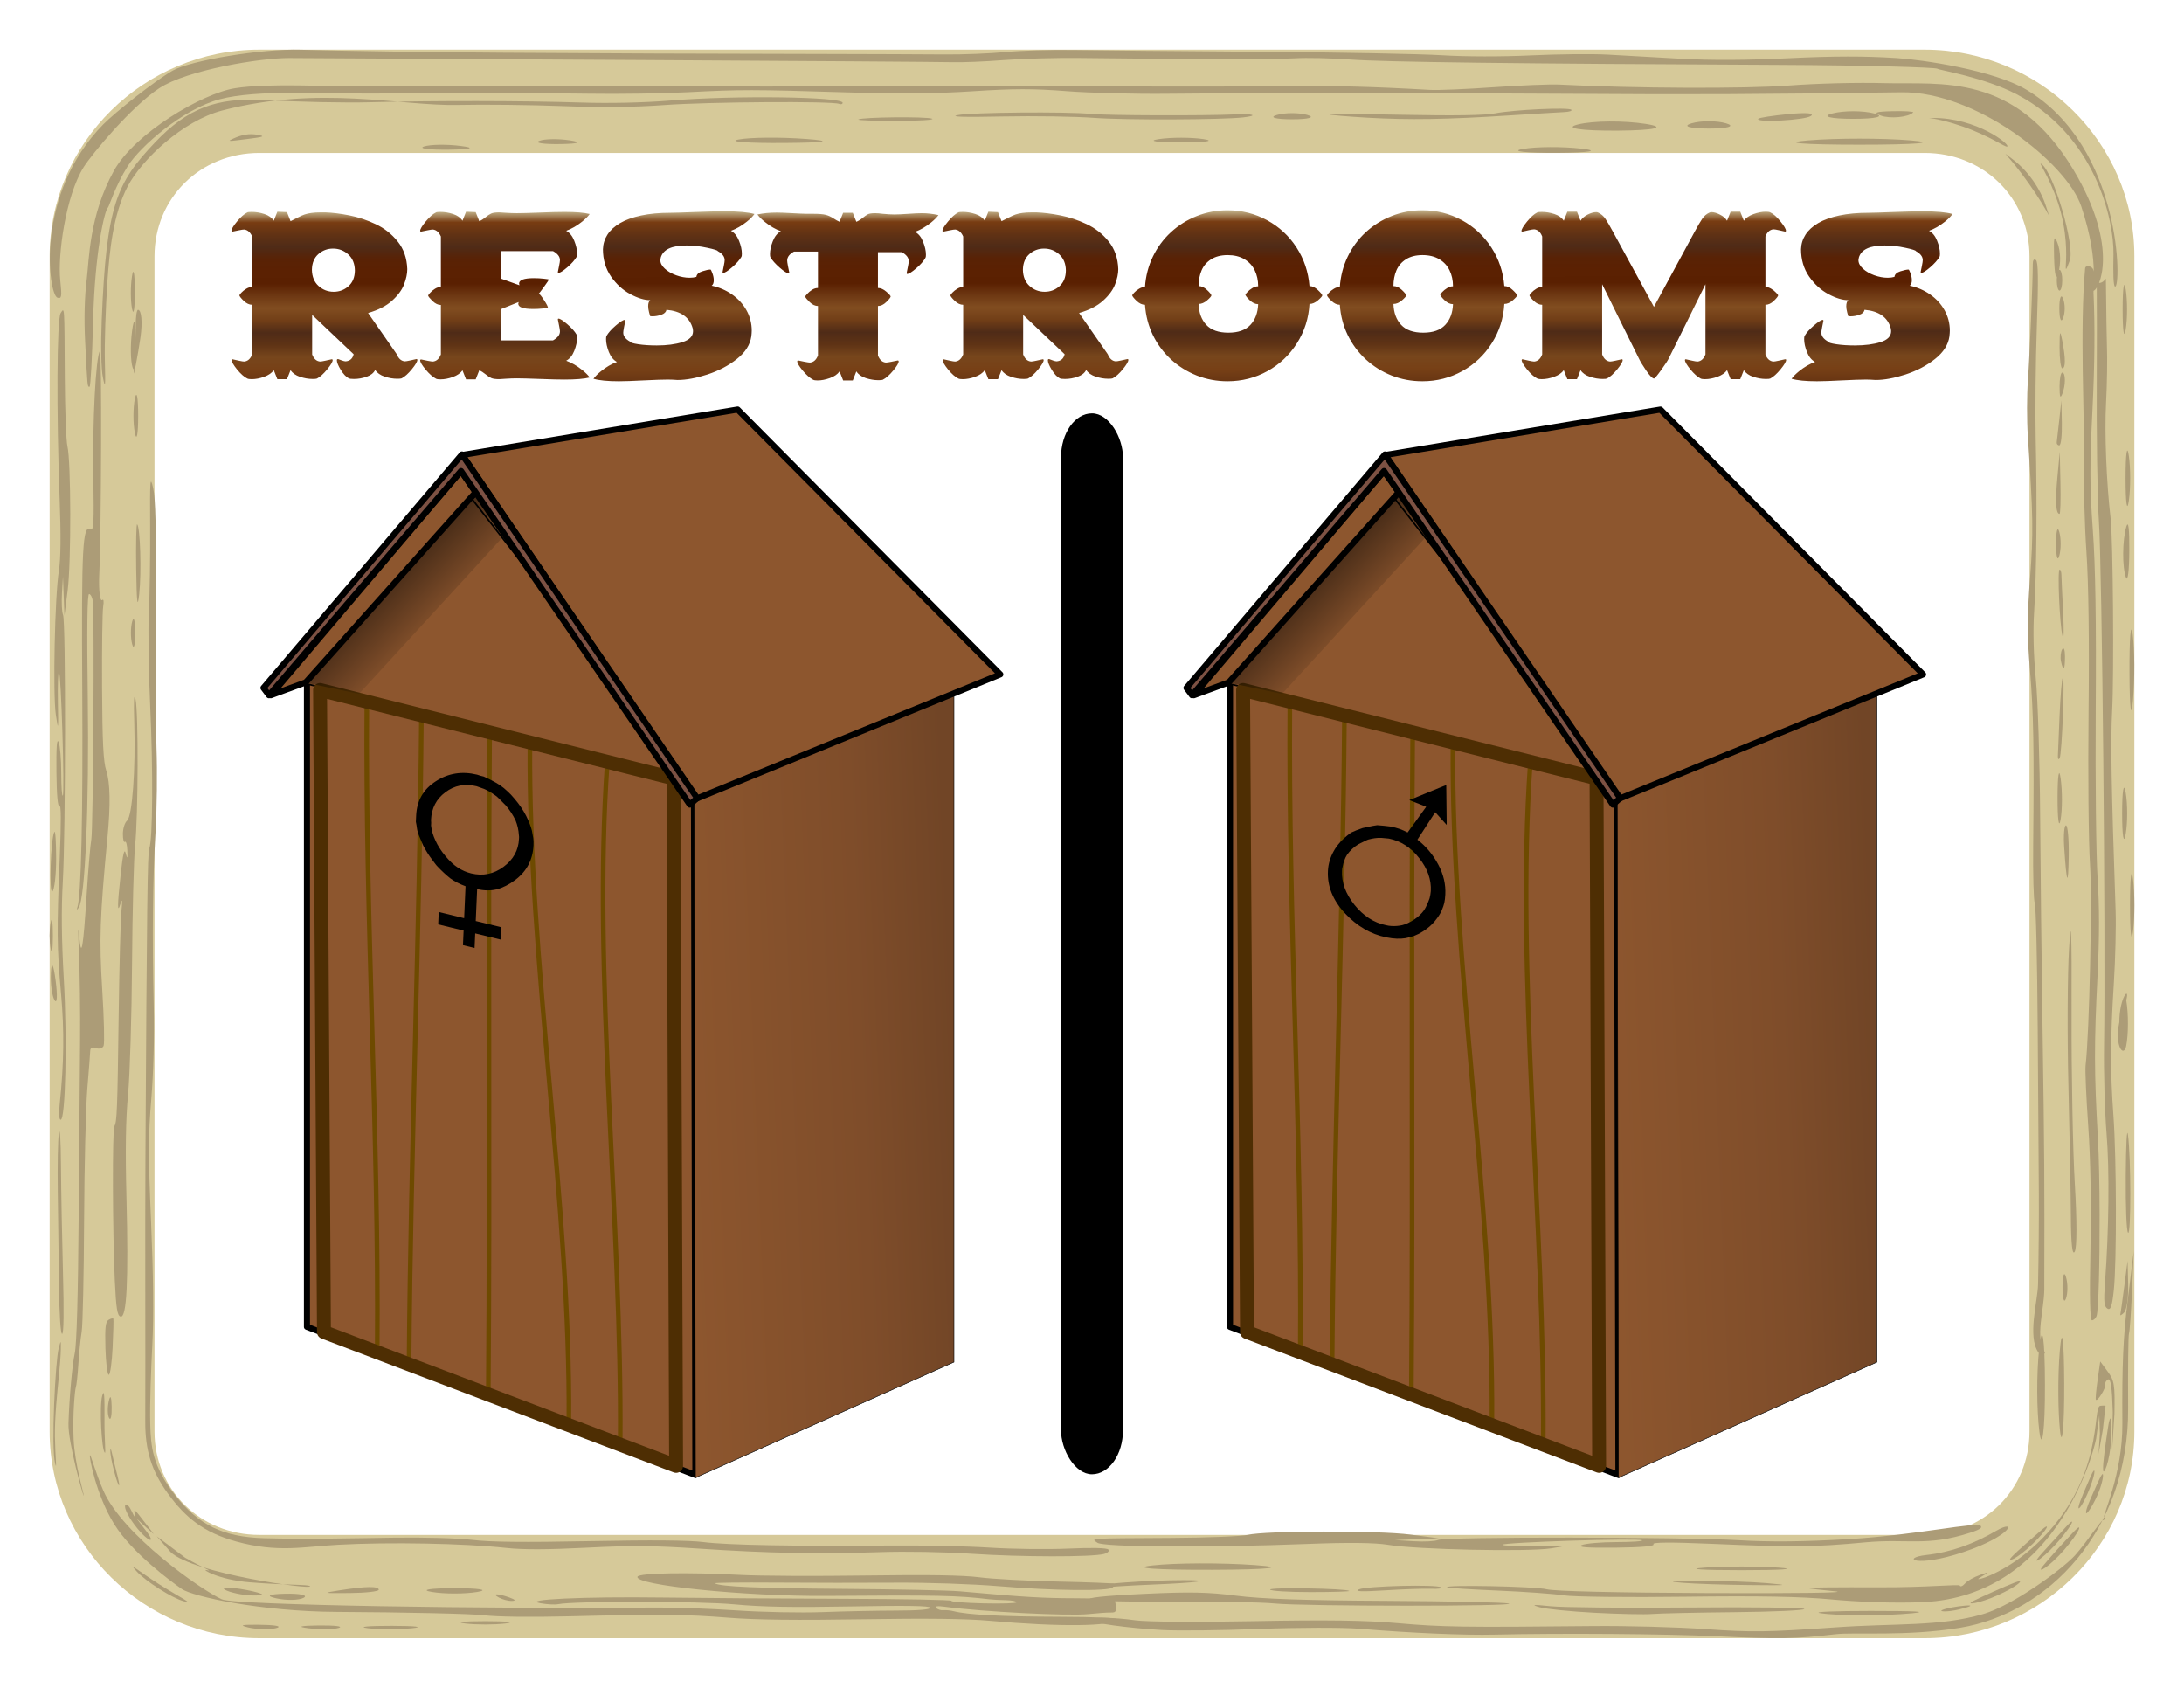 <svg xmlns="http://www.w3.org/2000/svg" xmlns:xlink="http://www.w3.org/1999/xlink" width="11in" height="816" viewBox="0 0 990 765"><defs><filter height="1" y="0" width="1" x="0" id="g" color-interpolation-filters="sRGB"><feTurbulence seed="25" baseFrequency="0.002 0.182" result="result1"/><feComposite in="SourceGraphic" operator="in" in2="result1"/><feColorMatrix values="1 0 0 0 0.1 0 1 0 0 0.1 0 0 1 0 0.1 0 0 0 0.5 0" result="result5"/><feColorMatrix result="result8" values="2 0 0 0 0 0 2 0 0 0 0 0 2 0 0 0 0 0 1 0"/><feMerge result="result6"><feMergeNode in="result8"/></feMerge><feTurbulence baseFrequency="0.002 0.182" result="result9"/><feComposite operator="in" in="SourceGraphic" in2="result9"/><feColorMatrix result="result5" values="0.4 0 0 0 0 0 0.4 0 0 0 0 0 0.4 0 0 0 0 0 0.5 0"/><feMerge result="result9"><feMergeNode in="result5"/><feMergeNode in="result6"/></feMerge><feTurbulence baseFrequency="0.003 0.034" type="fractalNoise" numOctaves="10" result="result11"/><feDisplacementMap in="result9" result="result10" scale="20.588" in2="result11"/><feMerge result="result7"><feMergeNode in="SourceGraphic"/><feMergeNode in="result10"/></feMerge><feComposite in2="SourceGraphic" in="result10" operator="arithmetic" k3="1" k2=".539"/></filter><filter height="1" y="0" width="1" x="0" id="d" color-interpolation-filters="sRGB"><feTurbulence result="result0" baseFrequency="1 1" numOctaves="3" type="fractalNoise"/><feConvolveMatrix result="result5" order="3 3" kernelMatrix="-2 0 -2 0 -10 0 -2 0 -2"/><feColorMatrix in="result5" type="saturate" values="0" result="result4"/><feComposite result="result2" k3=".5" k2=".5" k1="1.55" operator="arithmetic" in="SourceGraphic" in2="result4"/><feBlend in2="result4" result="result6"/><feComposite result="result3" operator="in" in="result6" in2="SourceGraphic"/></filter><filter height="1" y="0" width="1" x="0" id="n" color-interpolation-filters="sRGB"><feTurbulence seed="25" baseFrequency="0.002 0.182" result="result1"/><feComposite in="SourceGraphic" operator="in" in2="result1"/><feColorMatrix values="1 0 0 0 0.1 0 1 0 0 0.1 0 0 1 0 0.1 0 0 0 0.5 0" result="result5"/><feColorMatrix result="result8" values="2 0 0 0 0 0 2 0 0 0 0 0 2 0 0 0 0 0 1 0"/><feMerge result="result6"><feMergeNode in="result8"/></feMerge><feTurbulence baseFrequency="0.002 0.182" result="result9"/><feComposite operator="in" in="SourceGraphic" in2="result9"/><feColorMatrix result="result5" values="0.4 0 0 0 0 0 0.4 0 0 0 0 0 0.4 0 0 0 0 0 0.5 0"/><feMerge result="result9"><feMergeNode in="result5"/><feMergeNode in="result6"/></feMerge><feTurbulence baseFrequency="0.003 0.034" type="fractalNoise" numOctaves="10" result="result11"/><feDisplacementMap in="result9" result="result10" scale="20.588" in2="result11"/><feMerge result="result7"><feMergeNode in="SourceGraphic"/><feMergeNode in="result10"/></feMerge><feComposite in2="SourceGraphic" in="result10" operator="arithmetic" k3="1" k2=".539"/></filter><filter height="1" y="0" width="1" x="0" id="k" color-interpolation-filters="sRGB"><feTurbulence seed="25" baseFrequency="0.002 0.182" result="result1"/><feComposite in="SourceGraphic" operator="in" in2="result1"/><feColorMatrix values="1 0 0 0 0.1 0 1 0 0 0.1 0 0 1 0 0.1 0 0 0 0.5 0" result="result5"/><feColorMatrix result="result8" values="2 0 0 0 0 0 2 0 0 0 0 0 2 0 0 0 0 0 1 0"/><feMerge result="result6"><feMergeNode in="result8"/></feMerge><feTurbulence baseFrequency="0.002 0.182" result="result9"/><feComposite operator="in" in="SourceGraphic" in2="result9"/><feColorMatrix result="result5" values="0.4 0 0 0 0 0 0.4 0 0 0 0 0 0.4 0 0 0 0 0 0.5 0"/><feMerge result="result9"><feMergeNode in="result5"/><feMergeNode in="result6"/></feMerge><feTurbulence baseFrequency="0.003 0.034" type="fractalNoise" numOctaves="10" result="result11"/><feDisplacementMap in="result9" result="result10" scale="20.588" in2="result11"/><feMerge result="result7"><feMergeNode in="SourceGraphic"/><feMergeNode in="result10"/></feMerge><feComposite in2="SourceGraphic" in="result10" operator="arithmetic" k3="1" k2=".539"/></filter><filter height="1" y="0" width="1" x="0" id="j" color-interpolation-filters="sRGB"><feTurbulence seed="25" baseFrequency="0.002 0.182" result="result1"/><feComposite in="SourceGraphic" operator="in" in2="result1"/><feColorMatrix values="1 0 0 0 0.1 0 1 0 0 0.1 0 0 1 0 0.1 0 0 0 0.5 0" result="result5"/><feColorMatrix result="result8" values="2 0 0 0 0 0 2 0 0 0 0 0 2 0 0 0 0 0 1 0"/><feMerge result="result6"><feMergeNode in="result8"/></feMerge><feTurbulence baseFrequency="0.002 0.182" result="result9"/><feComposite operator="in" in="SourceGraphic" in2="result9"/><feColorMatrix result="result5" values="0.4 0 0 0 0 0 0.4 0 0 0 0 0 0.4 0 0 0 0 0 0.5 0"/><feMerge result="result9"><feMergeNode in="result5"/><feMergeNode in="result6"/></feMerge><feTurbulence baseFrequency="0.003 0.034" type="fractalNoise" numOctaves="10" result="result11"/><feDisplacementMap in="result9" result="result10" scale="20.588" in2="result11"/><feMerge result="result7"><feMergeNode in="SourceGraphic"/><feMergeNode in="result10"/></feMerge><feComposite in2="SourceGraphic" in="result10" operator="arithmetic" k3="1" k2=".539"/></filter><filter height="1" y="0" width="1" x="0" id="h" color-interpolation-filters="sRGB"><feTurbulence seed="25" baseFrequency="0.002 0.182" result="result1"/><feComposite in="SourceGraphic" operator="in" in2="result1"/><feColorMatrix values="1 0 0 0 0.1 0 1 0 0 0.1 0 0 1 0 0.1 0 0 0 0.5 0" result="result5"/><feColorMatrix result="result8" values="2 0 0 0 0 0 2 0 0 0 0 0 2 0 0 0 0 0 1 0"/><feMerge result="result6"><feMergeNode in="result8"/></feMerge><feTurbulence baseFrequency="0.002 0.182" result="result9"/><feComposite operator="in" in="SourceGraphic" in2="result9"/><feColorMatrix result="result5" values="0.4 0 0 0 0 0 0.4 0 0 0 0 0 0.4 0 0 0 0 0 0.5 0"/><feMerge result="result9"><feMergeNode in="result5"/><feMergeNode in="result6"/></feMerge><feTurbulence baseFrequency="0.003 0.034" type="fractalNoise" numOctaves="10" result="result11"/><feDisplacementMap in="result9" result="result10" scale="20.588" in2="result11"/><feMerge result="result7"><feMergeNode in="SourceGraphic"/><feMergeNode in="result10"/></feMerge><feComposite in2="SourceGraphic" in="result10" operator="arithmetic" k3="1" k2=".539"/></filter><filter height="1" y="0" width="1" x="0" id="p" color-interpolation-filters="sRGB"><feTurbulence seed="25" baseFrequency="0.002 0.182" result="result1"/><feComposite in="SourceGraphic" operator="in" in2="result1"/><feColorMatrix values="1 0 0 0 0.1 0 1 0 0 0.1 0 0 1 0 0.1 0 0 0 0.5 0" result="result5"/><feColorMatrix result="result8" values="2 0 0 0 0 0 2 0 0 0 0 0 2 0 0 0 0 0 1 0"/><feMerge result="result6"><feMergeNode in="result8"/></feMerge><feTurbulence baseFrequency="0.002 0.182" result="result9"/><feComposite operator="in" in="SourceGraphic" in2="result9"/><feColorMatrix result="result5" values="0.4 0 0 0 0 0 0.4 0 0 0 0 0 0.4 0 0 0 0 0 0.5 0"/><feMerge result="result9"><feMergeNode in="result5"/><feMergeNode in="result6"/></feMerge><feTurbulence baseFrequency="0.003 0.034" type="fractalNoise" numOctaves="10" result="result11"/><feDisplacementMap in="result9" result="result10" scale="20.588" in2="result11"/><feMerge result="result7"><feMergeNode in="SourceGraphic"/><feMergeNode in="result10"/></feMerge><feComposite in2="SourceGraphic" in="result10" operator="arithmetic" k3="1" k2=".539"/></filter><filter height="1" y="0" width="1" x="0" id="q" color-interpolation-filters="sRGB"><feTurbulence seed="25" baseFrequency="0.002 0.182" result="result1"/><feComposite in="SourceGraphic" operator="in" in2="result1"/><feColorMatrix values="1 0 0 0 0.1 0 1 0 0 0.1 0 0 1 0 0.1 0 0 0 0.5 0" result="result5"/><feColorMatrix result="result8" values="2 0 0 0 0 0 2 0 0 0 0 0 2 0 0 0 0 0 1 0"/><feMerge result="result6"><feMergeNode in="result8"/></feMerge><feTurbulence baseFrequency="0.002 0.182" result="result9"/><feComposite operator="in" in="SourceGraphic" in2="result9"/><feColorMatrix result="result5" values="0.4 0 0 0 0 0 0.4 0 0 0 0 0 0.4 0 0 0 0 0 0.5 0"/><feMerge result="result9"><feMergeNode in="result5"/><feMergeNode in="result6"/></feMerge><feTurbulence baseFrequency="0.003 0.034" type="fractalNoise" numOctaves="10" result="result11"/><feDisplacementMap in="result9" result="result10" scale="20.588" in2="result11"/><feMerge result="result7"><feMergeNode in="SourceGraphic"/><feMergeNode in="result10"/></feMerge><feComposite in2="SourceGraphic" in="result10" operator="arithmetic" k3="1" k2=".539"/></filter><filter height="1" y="0" width="1" x="0" id="m" color-interpolation-filters="sRGB"><feTurbulence seed="25" baseFrequency="0.002 0.182" result="result1"/><feComposite in="SourceGraphic" operator="in" in2="result1"/><feColorMatrix values="1 0 0 0 0.1 0 1 0 0 0.1 0 0 1 0 0.1 0 0 0 0.5 0" result="result5"/><feColorMatrix result="result8" values="2 0 0 0 0 0 2 0 0 0 0 0 2 0 0 0 0 0 1 0"/><feMerge result="result6"><feMergeNode in="result8"/></feMerge><feTurbulence baseFrequency="0.002 0.182" result="result9"/><feComposite operator="in" in="SourceGraphic" in2="result9"/><feColorMatrix result="result5" values="0.4 0 0 0 0 0 0.4 0 0 0 0 0 0.4 0 0 0 0 0 0.5 0"/><feMerge result="result9"><feMergeNode in="result5"/><feMergeNode in="result6"/></feMerge><feTurbulence baseFrequency="0.003 0.034" type="fractalNoise" numOctaves="10" result="result11"/><feDisplacementMap in="result9" result="result10" scale="20.588" in2="result11"/><feMerge result="result7"><feMergeNode in="SourceGraphic"/><feMergeNode in="result10"/></feMerge><feComposite in2="SourceGraphic" in="result10" operator="arithmetic" k3="1" k2=".539"/></filter><filter width="1" x="0" height="1" y="0" id="f" color-interpolation-filters="sRGB"><feTurbulence result="result0" baseFrequency=".3" numOctaves="3"/><feColorMatrix type="saturate" values="0" result="result4"/><feComposite result="result2" k3=".5" k2=".5" k1="1.25" operator="arithmetic" in2="result4" in="SourceGraphic"/><feBlend in2="SourceGraphic" in="result2" result="result5"/><feComposite result="result3" operator="in" in2="SourceGraphic" in="result5"/></filter><linearGradient id="r" y2="148.13" gradientUnits="userSpaceOnUse" y1="80.432" gradientTransform="matrix(.674 0 0 .723 481.614 180.183)" x2="200.36" x1="135.71"><stop offset="0"/><stop offset="1" stop-opacity="0"/></linearGradient><linearGradient id="b"><stop offset="0" stop-color="#865b00"/><stop offset="1" stop-color="#bc8000"/></linearGradient><linearGradient id="a" y2="247.18" gradientUnits="userSpaceOnUse" y1="285.622" gradientTransform="matrix(0 .566 -1.768 0 881.62 -7.59)" x2="935.5" x1="631.813" xlink:href="#b"><stop offset="0" stop-color="#8d562e"/><stop offset=".65" stop-color="#7f4d2a"/><stop offset="1" stop-color="#714526"/></linearGradient><linearGradient xlink:href="#a" id="o" gradientUnits="userSpaceOnUse" gradientTransform="matrix(0 .566 -1.768 0 881.62 -7.59)" x1="631.813" y1="285.622" x2="935.5" y2="247.18"/><linearGradient id="l" y2="148.13" gradientUnits="userSpaceOnUse" y1="80.432" gradientTransform="matrix(.674 0 0 .723 63.204 180.183)" x2="200.36" x1="135.71"><stop offset="0"/><stop offset="1" stop-opacity="0"/></linearGradient><linearGradient xlink:href="#a" id="i" gradientUnits="userSpaceOnUse" gradientTransform="matrix(0 .566 -1.768 0 881.62 -7.59)" x1="631.813" y1="285.622" x2="935.5" y2="247.18"/><linearGradient id="c"><stop offset="0" stop-color="#cac098"/><stop offset=".071" stop-color="#783c12"/><stop offset=".143" stop-color="#613214"/><stop offset=".214" stop-color="#4f2b17"/><stop offset=".286" stop-color="#592205"/><stop offset=".357" stop-color="#5b2102"/><stop offset=".429" stop-color="#5a2001"/><stop offset=".5" stop-color="#6e3813"/><stop offset=".571" stop-color="#814d20"/><stop offset=".643" stop-color="#713e17"/><stop offset=".714" stop-color="#4f2b17"/><stop offset=".786" stop-color="#5f3315"/><stop offset=".857" stop-color="#77461c"/><stop offset=".929" stop-color="#774016"/><stop offset="1" stop-color="#693613"/></linearGradient><linearGradient gradientUnits="userSpaceOnUse" y2="224.543" x2="525.774" y1="146.852" x1="525.7" id="e" xlink:href="#c"/></defs><path style="line-height:normal;text-indent:0;text-align:start;text-decoration-line:none;text-decoration-style:solid;text-decoration-color:#000;text-transform:none;block-progression:tb;white-space:normal;isolation:auto;mix-blend-mode:normal;solid-color:#000;solid-opacity:1" d="M116.128 22.5C64.663 22.5 22.5 65.313 22.5 117.57v754.86c0 52.257 42.163 95.07 93.628 95.07h532.744c51.465 0 93.628-42.813 93.628-95.07V117.57c0-52.257-42.163-95.07-93.628-95.07H116.128zm0 47.535h532.744c26.34 0 46.814 20.79 46.814 47.535v754.86c0 26.745-20.474 47.535-46.814 47.535H116.128c-26.34 0-46.814-20.79-46.814-47.535V117.57c0-26.745 20.474-47.535 46.814-47.535z" transform="rotate(90 495 495)" color="#000" font-weight="400" font-family="sans-serif" overflow="visible" fill="#d6c999" filter="url(#d)" enable-background="accumulate"/><g fill="#ac9c77"><path d="M70.506 376.916c-1.296 21.268-1.57 47.761-.82 79.417.316 13.349-.122 29.854-1.11 41.796-1.383 16.726-1.396 25.243-.088 55.863 1.019 23.86 1.212 42.628.57 55.27-.536 10.528-1.212 26.553-.95 36.255.262 9.702.817 19.001 11.402 32.337 10.585 13.336 21.516 18.777 40.066 19.325 18.55.548 44.396-.017 58.071-.23 14.48-.225 29.687.192 36.41.999 8.24.99 23.518 1.15 53.378.564 27.989-.55 45.035-.407 51.506.434 10.462 1.36 41.99 1.939 84.265 1.547 14.653-.135 35.033.293 45.29.953 10.257.659 26.335.86 35.729.446 10.892-.48 17.484-.327 18.194.42.613.646-.28 1.55-1.984 2.012-5.356 1.448-37.743 1.399-59.931-.093-12.44-.835-29.817-1.142-41.738-.736-27.5.936-50.854.484-81.69-1.58-20.98-1.403-30.46-1.483-51.21-.43-17.8.902-28.762.932-36.417.1-19.078-2.072-52.8-2.71-76.085-1.44-15.81.863-27.303 3.755-46.347-1.488-14.912-4.105-23.02-10.974-30.793-21.56-7.772-10.586-10.433-20.192-10.382-32.81.051-12.619.056-38.826.012-58.24-.044-19.413-.014-47.209.068-61.768.636-113.17.944-137.917 1.738-139.774 1.573-3.681 1.777-35.674.412-64.69-.725-15.39-.993-34.45-.596-42.356.397-7.906.659-25.266.582-38.577-.126-21.816.009-23.556 1.36-17.648 1.113 4.86 1.414 18.412 1.164 52.44-.185 25.237-.024 54.62.358 65.298.383 10.677.187 27.752-.434 37.944M63.69 152.783c-.474 3.397-1.41 8.957-2.078 12.354-1.16 5.886-1.19 5.77-.655-2.452.31-4.747.562-11.696.562-15.443s.462-6.813 1.028-6.813c1.584 0 2.095 5.526 1.143 12.354M63.104 269.261c-.783 7.066-1.157 3.985-1.374-11.324-.165-11.567.034-20.7.441-20.295 1.401 1.391 2.007 21.927.933 31.62M61.247 383.093c-.6 5.824-1.227 30.046-1.392 53.827-.165 23.78-.98 50.386-1.809 59.121-1.066 11.222-1.277 25.022-.718 47.02.952 37.498.125 54.273-2.647 53.666-1.514-.332-2.037-3.532-2.638-16.135-1.029-21.586-1.171-68.695-.212-70.15 1.176-1.784 1.39-7.292 1.966-50.59.291-21.846.844-42.892 1.23-46.768.506-5.104.397-6.075-.395-3.519-1.52 4.902-1.488 1.034.11-13.647.976-8.962 1.62-11.588 2.25-9.164.719 2.764.852 2.516.713-1.328-.094-2.6-.583-4.34-1.087-3.867-.504.473-.917-1.133-.917-3.569s.848-5.148 1.884-6.027c2.37-2.012 3.925-23.166 3.268-44.462-.311-10.07-.124-13.55.567-10.59 1.35 5.78 1.227 52.616-.173 66.182"/><path d="M54.882 478.81c-.276 2.17-.283 6.142-.016 8.824.268 2.683.494.907.502-3.946.01-4.854-.21-7.049-.486-4.878M52.604 526.485c-.323 1.213-.323 3.198 0 4.412.322 1.213.587.22.587-2.206 0-2.427-.265-3.42-.587-2.206M52.58 519.536c-.337 1.274-.295 2.796.091 3.382.387.587.662-.456.611-2.316-.055-2.056-.331-2.474-.702-1.066M61.121 196.139c-.832-4.225-.832-11.139 0-15.364.832-4.225 1.513-.768 1.513 7.682 0 8.45-.68 11.907-1.513 7.682M59.908 291.967c-.754-2.805-.754-7.393 0-10.197.755-2.804 1.372-.51 1.372 5.098s-.617 7.903-1.372 5.099M335.589 713.808c8.791.47 34.366.592 56.834.27 28.176-.404 44.155-.154 51.505.808 5.861.766 21.812 1.633 35.446 1.926 13.634.293 25.103.737 25.486.987.384.25.171 1.009-.473 1.687-1.694 1.784-26.7 1.512-51.579-.561-11.99-1-32.577-1.699-47.065-1.599-14.164.098-38.535.08-54.158-.038-15.623-.118-28.011.03-27.53.33 2.437 1.519 19.106 2.235 58.6 2.518 23.932.172 47.509.67 52.393 1.106 29.874 2.669 37.22 3.106 52.838 3.143 9.524.023 17.383.378 17.464.79 1 5.05.775 5.77-1.787 5.7-1.54-.041-6.123.276-10.184.705-9.05.956-47.99-1.035-65.134-3.33-3.308-.443-4.628-.254-3.862.553.64.675 2.103 1.13 3.25 1.014 1.148-.118 3.286.097 4.75.476 6.155 1.594 22.069 2.43 47.51 2.496 16.67.043 26.864.501 26.51 1.192-1.647 3.217-26.42 3.477-58.035.61-10.228-.927-28.841-1.14-57.721-.661-29.175.484-48.23.26-60.386-.711-19.585-1.564-30.7-1.66-72.819-.622-17.155.423-32.288.222-38.185-.508-5.372-.664-35.343-1.342-66.602-1.506-34.483-.18-65.373-7.002-70.274-10.411-4.443-3.09-22.564-16.287-30.671-29.456-8.108-13.17-11.231-29.928-10.97-31.056.262-1.129 2.212 7.018 6.095 15.929 8.768 20.119 44.18 44.914 53.692 49.27 5.874 2.69 120.56 4.433 196.877 3.742 8.303-.075 24.687.512 36.409 1.304 11.807.799 29.234 1.144 39.073.774 9.768-.367 24.754-.677 33.301-.69 10.044-.013 15.54-.468 15.54-1.285 0-.896-10.492-1.07-35.965-.598-26.206.487-40.543.23-52.837-.943-15.746-1.504-72.678-1.566-79.923-.087-1.465.299-5.062.105-7.992-.43-9.308-1.7 19.694-3.065 55.058-2.591 17.583.235 54.47.492 81.974.57 27.502.077 49.67.492 49.261.922-.408.43 6.063.95 14.382 1.156 8.318.206 15.122-.015 15.12-.492-.003-.477-2.202-.907-4.888-.956-2.687-.048-6.083-.234-7.549-.412-14.199-1.724-23.5-1.917-73.706-1.525-36.827.287-87.623-4.887-85.67-8.726.849-1.669 23.093-2.043 46.597-.784"/><path d="M316.735 717.235c1.282.334 2.814.293 3.404-.09.59-.385-.459-.658-2.331-.608-2.07.055-2.49.33-1.073.698M465.769 725.987c-4.398-.35-5.11-.173-3.065.764 1.465.672 4.837 1.229 7.493 1.238 3.819.014 4.586-.393 3.67-1.947-.637-1.08-1.43-1.432-1.764-.782-.333.65-3.183.977-6.334.727M482.719 727.652c1.728.293 4.125.274 5.328-.043 1.202-.316-.212-.556-3.142-.533-2.93.024-3.914.283-2.186.576M51.047 610.755c-.32 6.795-1.105 12.354-1.745 12.354-.64 0-1.319-5.372-1.508-11.937-.277-9.605.017-12.147 1.505-13.013 1.017-.592 1.957-.78 2.09-.417.132.363-.022 6.218-.342 13.013M93.702 711.62c-2.886-.664 5.233 4.382 19.535 5.538 17.656 1.427 26.425.876 27.292 1.789 1.68 1.77-53-5.72-63.15-15.443l-6.34-7.195 12.924 9.736c8.613 4.904 12.827 6.287 9.74 5.576M66.421 692.446l-4.495-4.163 3.44 4.486c2.016 2.44 3.402 4.628 2.938 5.112-.51.53-3.767-2.005-7.288-6.708-3.794-5.068-4.918-8.584-4.108-9.047.767-.438 1.79.656 2.82 2.903 1.345 2.933 1.68 2.981 1.256.672-.402-2.186.454-1.144 4.545 4.193 5.11 6.669 5.373 6.456.892 2.552M54.01 673.015c-.298 1.923-4.477-13.077-3.967-16.041.202-1.177.594 1.572 1.787 6.275 1.192 4.703 2.312 8.908 2.18 9.766M49.464 642.722c-.73-1.32-.808-4.743-.173-7.609.7-3.167 1.221-2.226 1.326 2.398.096 4.185-.423 6.53-1.153 5.211M48.713 379.563c-3.46 36.208-3.797 46.076-2.361 69.14.796 12.79 1.074 24.172.617 25.292-.456 1.12-1.994 1.594-3.418 1.052-1.608-.613-2.611-.166-2.65 1.18-.034 1.192-.627 8.917-1.317 17.167-.69 8.25-1.348 35.232-1.461 59.958-.113 24.726-.611 47.36-1.107 50.297-.496 2.938-1.165 9.485-1.488 14.549-.322 5.064-.853 9.865-1.18 10.668-.328.804-1.505 11.92-.986 23.43.52 11.512 4.755 25.044 4.636 25.618-.184.88-7.235-24.343-6.964-32.745.379-11.721 1.712-26.643 2.838-31.767.88-4.005 1.509-26.032 1.787-62.651.236-31.06.522-66.799.637-79.417.114-12.619-.123-30.487-.526-39.709-.403-9.22-.38-12.795.05-7.941 1.02 11.511 1.871 6.843 3.54-19.413.678-10.678 1.592-21.399 2.032-23.826.851-4.702 1.45-102.888.66-108.095-.259-1.699-1.014-3.089-1.68-3.089-.822 0-1.01 15.11-.586 47.21.639 48.431-1.193 90.827-4.098 94.859-.847 1.176-1.06 1.176-.64 0 1.75-4.884 2.58-41.633 2.237-98.83-.388-64.602.143-74.773 3.797-72.646 1.37.797 1.57-2.99 1.226-23.205-.433-25.526 1.075-54.712 2.978-57.598.885-1.342.642 81.544-.298 101.386-.32 6.765.345 12.466 1.344 11.529.638-.598.82.662.434 2.984-.368 2.21-.594 18.655-.502 36.544.128 24.81.577 33.77 1.894 37.773 1.802 5.48 1.983 15.352.555 30.296"/><path d="M42.096 463.867c-.295 1.717-.275 4.1.043 5.294.32 1.195.56-.21.537-3.122-.024-2.912-.285-3.89-.58-2.172M42.108 415.411c-.336 1.274-.295 2.796.092 3.383.386.586.661-.456.61-2.317-.055-2.056-.33-2.474-.702-1.066M42.108 406.587c-.336 1.274-.295 2.796.092 3.382.386.587.661-.455.61-2.316-.055-2.056-.33-2.474-.702-1.066M41.74 242.79c-.64 0-1.128 3.374-1.083 7.5.064 5.809.308 6.704 1.082 3.97 1.394-4.921 1.394-11.47 0-11.47M47.543 658.44c-1.51-.982-2.524-20.966-1.24-25.698.912-3.365 1.15-.882 1.058 11.06-.066 8.47.696 14.973.182 14.638M171.69 720.528c0 .764-5.912 1.436-13.137 1.493-12.555.1-12.75.044-4.38-1.267 11.716-1.835 17.517-1.91 17.517-.226M118.504 722.404c1.226.544-2.433 1.09-7.633.444-5.25-.652-9.559-2.202-9.404-2.867.308-1.325 13.657.925 17.037 2.423M216.307 721.533c-5.637.937-14.86.937-20.497 0-5.637-.937-1.025-1.704 10.248-1.704 11.274 0 15.886.767 10.249 1.704M137.657 724.163c-2.138 1.16-7.688 1.283-12.334.275-5.133-1.114-3.609-1.94 3.888-2.108 6.784-.152 10.585.673 8.446 1.833M231.05 724.087c2.567.935 2.899 1.448.974 1.508-1.606.05-4.234-.629-5.84-1.508-3.557-1.949-.484-1.949 4.866 0M83.18 725.712c-5.105-1.414-17.055-8.884-21.275-13.55-4.22-4.664.439-.333 10.132 5.818 9.692 6.151 16.246 9.147 11.142 7.732M30.682 267.497l-1.457 11.471-.346-8.824-.345-8.824-.45 7.63c-.247 4.198-.025 8.566.494 9.707 1.281 2.817 1.202 98.184-.1 120.87-.723 12.596-.585 26.196.447 44.18 1.583 27.586.78 63.806-1.413 63.806-.765 0-.918-2.736-.417-7.5 1.916-18.237 2.085-32.863.574-49.653-1.883-20.923-1.96-28.859-.589-61.788.683-16.418.633-24.158-.152-23.422-.752.704-1.235-4.752-1.345-15.187-.12-11.386.178-15.49.993-13.638.64 1.456 1.173 7.743 1.183 13.971.01 6.229.327 10.856.705 10.283.909-1.38-.785-56.021-1.738-56.021-.406 0-.625 6.155-.486 13.677.237 12.874.183 13.211-.928 5.736-1.402-9.448-.468-53.837 1.375-65.298.86-5.345.972-16.022.344-32.65-1.482-39.248-1.253-81.504.455-84.095 1.804-2.734 1.709-4.206 1.892 29.386.08 14.56.611 28.458 1.181 30.884 1.658 7.053 1.744 52.545.123 65.299"/><path d="M30.274 230.435c-.547 0-1.017 6.155-1.045 13.678-.04 10.4.162 12.197.84 7.5 1.263-8.743 1.383-21.178.205-21.178M29.333 207.051c-.322 1.214-.322 3.2 0 4.413.323 1.213.587.22.587-2.207 0-2.426-.264-3.419-.587-2.206M25.685 294.625c-.23 2.788.042 5.765.604 6.617.585.887.763-1.275.416-5.069-.556-6.09-.637-6.213-1.02-1.548M229.009 735.854c-4.974.588-13.114.588-18.089 0-4.974-.587-.904-1.068 9.045-1.068 9.948 0 14.018.48 9.044 1.068M186.539 738.014c-6.024.59-14.94.573-19.815-.036-4.874-.608.055-1.09 10.953-1.071 10.898.018 14.886.517 8.862 1.107M153.535 737.849c-2.356.703-8.47.779-13.589.167-5.656-.676-3.976-1.178 4.284-1.28 7.474-.092 11.661.409 9.305 1.113M125.76 737.757c-2.025.815-8.835.932-13.165-.105-4.785-1.146-2.387-1.3 4.709-1.24 6.421.055 10.48.53 8.456 1.345M28.149 604.578c-.69 0-1.255-8.723-1.4-21.619-.133-11.89-.388-31.15-.565-42.797-.178-11.648.046-23.56.498-26.472.491-3.173.876 2.837.961 15 .078 11.163.484 32.804.902 48.092.492 18.009.353 27.796-.396 27.796M26.584 624.874c-.506 4.853-1.85 17.621-1.699 26.37.169 9.74 1.023 15.74.093 12.063-1.899-7.506.18-46.756 1.598-52.107 1.044-3.94 1.053-3.936.991.437-.034 2.427-.476 8.383-.983 13.237M24.736 453.327c-1.168-1.93-1.912-7.54-1.653-12.47.287-5.447 1.12-4.071 2.125 3.508.91 6.859.697 10.892-.472 8.962M23.747 404.08c-1.616 1.44-.734-24.504.919-27.055.431-.665.784 4.809.784 12.164 0 7.355-.767 14.056-1.703 14.891M22.93 429.873c-.573-3.187-.573-8.402 0-11.59.571-3.187 1.04-.58 1.04 5.795s-.469 8.983-1.04 5.795"/><g><path d="M192.263 66.37c2.876-.928 10.34-1.027 16.587-.22 6.904.89 4.853 1.55-5.228 1.685-9.123.12-14.235-.538-11.359-1.465M244.472 63.833c2.403-.927 8.64-1.027 13.861-.22 5.769.89 4.055 1.551-4.37 1.685-7.622.121-11.894-.538-9.49-1.465M690.332 67.506c5.987-1.053 17.924-1.117 26.527-.143 8.603.975 3.705 1.836-10.885 1.915-14.59.078-21.628-.72-15.642-1.772M334.833 63.217c5.304-.996 19.07-1.102 30.59-.236 12.732.957 8.95 1.667-9.642 1.811-16.824.13-26.25-.578-20.948-1.574M525.328 63.043c5.552-.831 14.637-.831 20.19 0 5.551.832 1.009 1.513-10.095 1.513-11.104 0-15.647-.68-10.095-1.513M819.584 63.637c12.802-1.066 33.751-1.066 46.553 0 12.803 1.067 2.328 1.94-23.276 1.94-25.605 0-36.08-.873-23.277-1.94M105.991 62.702c3.602-1.62 6.901-2.308 10.791-1.61 3.89.697 2.434 1.03-5.25 1.979-7.685.948-9.142 1.251-5.54-.369M60.105 166.548c-.956-2.88-1.059-10.352-.227-16.606.919-6.912 1.6-4.859 1.739 5.234.124 9.134-.556 14.25-1.512 11.372M59.866 139.976c-.72-3.496-.746-10.079-.058-14.628.688-4.55 1.278-1.688 1.31 6.357.032 8.046-.532 11.768-1.252 8.271M912.405 72.263c6.777 5.074 12.54 13.259 15.066 21.308 2.525 8.05 1.845 3.26-7.85-10.446-9.694-13.705-13.993-15.936-7.216-10.862M932.591 109.932c1.576 3.96 1.571 9.608.498 13.731-1.073 4.123-1.777 1.044-1.982-7.2-.206-8.242-.092-10.491 1.484-6.531"/><path d="M48.69 127.607c-.836 12.168-1.355 28.346-1.156 35.95.314 11.973.19 12.962-.919 7.375-.77-3.876-.972-14.182-.507-25.81 2.093-52.334 6.785-62.286 24.16-80.575 14.75-15.526 27.97-20.43 49.582-19.2 15.074.856 36.59 1.308 47.815 1.002 27.958-.76 69.901-.706 95.603.123 13.086.423 28.93.067 40.818-.917 28.956-2.394 77.873-1.744 77.873 1.036 0 .626-.722.843-1.604.483-3.181-1.298-59.147-.918-79.104.537-13.947 1.017-28.633 1.17-46.384.482-14.286-.554-35.576-.79-47.312-.526-25.874.582-62.364-9.067-106.731 2.49-18.262 4.756-36.686 22.545-42.852 34.223-6.774 12.832-8.365 29.957-9.283 43.327M389.074 54.156c1.658-1.095 30.963-1.397 33.471-.346 1.276.535-5.96.981-16.079.992-10.12.01-17.946-.28-17.392-.646M496.296 53.444c-8.673-.653-27.459-.949-41.745-.656-17.92.367-24.249.173-20.41-.625 5.983-1.244 49.59-1.633 60.3-.537 7.148.73 51.402.878 65.498.218 8.297-.39 10.748.553 3.56 1.368-9.708 1.101-53.658 1.253-67.203.232M619.848 53.34c-9.09-.522-16.887-1.186-17.326-1.476-.439-.29 14.753-.212 33.758.171 22.87.462 36.886.24 41.446-.657 8.429-1.657 33.437-2.828 34.57-1.618.45.482-1 .954-3.226 1.048-2.225.094-13.23.764-24.455 1.488-28.888 1.864-45.766 2.137-64.767 1.045M578.829 52.1c3.787-1.084 9.985-1.084 13.773 0 3.788 1.083.689 1.969-6.887 1.969-7.575 0-10.674-.886-6.886-1.97M715.377 56.384c6.906-1.68 20.675-1.783 30.6-.228 9.923 1.555 4.273 2.93-12.556 3.055-16.83.125-24.95-1.147-18.044-2.828M766.715 55.915c4.337-1.291 11.434-1.291 15.77 0 4.337 1.292.789 2.349-7.885 2.349s-12.222-1.057-7.885-2.349M797.02 53.824c.424-.48 6.576-1.431 13.67-2.114 8.164-.785 11.909-.477 10.204.839-2.52 1.945-25.557 3.176-23.875 1.275M852.525 52.377c-3.55-1.345-2.28-1.81 5.412-1.983 5.527-.124 9.702.14 9.277.588-2.049 2.156-10.548 2.963-14.689 1.395M876.032 53.467c20.138-.167 35.42 12.2 33.827 12.945-.953.447-7.643-4.723-20.35-9.138-12.708-4.414-18.084-3.77-13.477-3.807"/><path d="M830.607 51.425c5.215-1.342 13.749-1.342 18.964 0 5.215 1.342.948 2.44-9.482 2.44s-14.697-1.098-9.482-2.44M932.884 91.956c-4.323-13.014-9.592-19.18-7.377-17.539 5.498 4.072 15.159 37.031 12.698 43.69-1.803 4.88-1.966 4.955-1.72.783.15-2.535.721-13.92-3.601-26.934"/><path d="M48.926 94.084c-1.474 1.149-5.924 19.896-6.721 51.267-.42 16.477-1.146 29.959-1.617 29.959-.981 0-.93.521-2-20.608-.522-10.294-.25-20.445.763-28.47 1.041-8.253 1-28.469 12.282-48.836 9.376-16.929 39.827-35.02 54.945-37.407 15.117-2.387 41.792-.735 57.61-.776 15.816-.04 41.698-.06 57.515-.043 15.817.016 40.865.024 55.661.017 14.797-.008 45.688.007 68.648.032 22.96.024 52.182-.013 64.938-.083 23.321-.13 64.356-.096 115.96.095 15.306.056 39.936-.02 54.733-.172 23.331-.238 40.27.195 66.704 1.703 3.523.2 16.464-.347 28.758-1.218 12.294-.87 25.693-1.41 29.775-1.202 34.048 1.745 83.877 1.957 103.9.442 12.936-.98 31.203-1.437 43.6-1.093 25.213.7 59.105-5.072 85.63 39.502 21.063 35.395 11.338 54.603 8.862 54.603-1.175 0 3.58-11.107-5.445-38.235-6.485-19.494-47.44-52.203-81.625-51.729-66.267.92-95.327 1.06-145.646.7-17.347-.123-47.404-.216-66.793-.205-19.388.011-48.192-.023-64.01-.073-15.816-.051-40.864.057-55.66.241-14.797.184-35.535-.339-46.086-1.162-15.207-1.186-24.053-1.178-42.674.036-16.607 1.084-33.274 1.233-56.886.51-43.166-1.32-47.996-1.325-72.359-.073-11.225.578-31.263.878-44.528.669-13.266-.21-33.304-.343-44.529-.296-11.225.047-36.272.15-55.66.228-19.39.078-50.566-1.88-67.324 2.571-16.758 4.453-36.027 21.283-41.737 30.32-5.71 9.037-8.503 18.412-8.984 18.786"/><path d="M878.231 31.152c-.772-.646-33.192-1.581-70.647-1.75-120.394-.542-180.146-1.287-195.677-2.442-8.342-.62-19.583-.867-24.98-.548-8.996.531-47.96.477-97.244-.135-10.795-.134-26.452.294-34.794.95-8.342.657-18.78 1.082-23.196.945-4.416-.136-68.65-.582-142.743-.99-74.093-.407-145.153-.806-157.91-.885-12.758-.079-46.14 5.344-58.834 13.676-12.694 8.33-30.633 29.955-34.283 35.77-8.2 13.067-11.8 39.956-10.616 51.233.793 7.548.647 8.48-1.245 7.955-4.04-1.119-10.565-46.74 20.73-78.54 5.5-5.588 23.326-19.698 31.403-24.355 8.078-4.658 40.533-10.035 58.197-9.499 17.665.536 59.016 1.14 91.892 1.342 61.263.376 75.052.43 144.527.573 22.081.046 46.972.143 55.314.216 8.341.074 20.787-.416 27.656-1.088 6.87-.672 20.92-1.08 31.225-.906 10.305.173 48.042.525 83.862.782 35.82.256 73.156.969 82.97 1.583 10.433.653 27.104.676 40.146.054 12.267-.585 27.924-.742 34.794-.35 6.87.393 21.724 1.23 33.01 1.86 13.768.77 29.912.695 49.068-.227 20.657-.994 34.22-1.01 49.068-.056 11.73.754 43.698 5.475 58.587 14.317 43.86 26.047 43.075 90.955 40.18 89.233-.747-.444-.84-6.342-.67-14.397.343-16.14-8.447-54.207-43.806-72.697-14.985-7.836-35.2-10.969-35.984-11.624"/></g><g><path d="M639.253 695.534l12.951 1.698-9.963.402-9.962.402 8.615.524c4.739.288 9.67.03 10.96-.575 3.179-1.492 110.85-1.4 136.463.117 14.222.842 29.576.681 49.882-.521 31.144-1.844 58.292-8.104 59.68-5.952.484.75.332 1.4-4.81 3.07-19.685 6.394-28.404 2.585-47.36 4.345-23.623 2.194-32.582 2.282-69.76.686-18.536-.796-27.275-.737-26.444.178.795.875-5.365 1.438-17.146 1.567-12.856.14-17.488-.208-15.398-1.157 1.644-.747 8.742-1.367 15.774-1.379 7.032-.01 12.256-.38 11.61-.82-1.558-1.06-63.25.914-63.25 2.023 0 .473 6.95.728 15.443.567 14.534-.276 14.915-.213 6.475 1.08-10.666 1.635-60.783.546-73.723-1.601-6.034-1.001-18.088-1.132-36.862-.4-44.311 1.726-92.02 1.46-94.944-.53-3.088-2.102-4.75-1.992 33.176-2.205 16.438-.092 32.13-.712 34.87-1.376 7.963-1.932 59.324-2.031 73.723-.143"/><path d="M514.557 734.385c5.22.74 27.957.907 54.068.397 32.674-.639 50.557-.387 65.057.918 19.495 1.753 30.205 1.913 88.057 1.31 15.414-.16 38.604.467 51.535 1.392 20.535 1.47 27.957 1.369 58.666-.803 27.353-1.934 47.196-.26 66.928-6.009 13.948-4.063 36.659-20.95 41.763-26.689 5.104-5.737 11.503-15.474 12.54-15.85 1.225-.443 1.432-.924.592-1.374-.863-.462 8.466-19.545 8.302-42.462-.192-26.71.351-39.16 2.451-56.192l2.698-21.88-.777 17.902c-.427 9.846-1.046 18.54-1.375 19.322-.33.782-.503 15.998-.386 33.815.368 55.901-36.614 93.077-76.138 99.586-24.567 4.046-47.762 1.893-56.702 2.945-18.173 2.14-25.094 2.254-54.047.894-22.937-1.078-70.144-1.424-100.088-.733-14.308.33-37.266-.659-61.738-2.66-7.533-.616-27.8-.57-45.04.104-17.24.673-37.2.889-44.356.48-15.6-.894-32.028-3.194-32.028-4.485 0-1.402 9.875-1.367 20.018.072"/><path d="M957.72 639.97c-.33-11.026-.945-15.32-2.112-14.752-.905.44-1.47 1.429-1.256 2.197.424 1.521-3.688 8.16-4.312 6.962-.21-.404.151-4.461.804-9.016l1.186-8.282 3.353 4.532c3.04 4.107 3.328 5.907 3.079 19.222l-1.059 16.538.318-17.4M722.876 730.983c-11.01-.582-22.27-1.722-25.022-2.534-4.005-1.182-3.006-1.27 5.004-.439 5.505.57 33.655.832 62.555.58 28.901-.251 52.538.054 52.528.678-.01.624-14.198 1.274-31.528 1.444-17.33.17-34.211.538-37.514.819-3.303.28-15.013.034-26.023-.548M824.966 731.127c-3.37-.555 6.732-.984 23.02-.977 20.553.008 26.104.309 19.017 1.03-12.542 1.276-34.127 1.25-42.037-.053M945.723 685.845c-.557-.283.564-3.565 2.02-6.765 1.456-3.2 3.815-8.915 4.944-10.594 1.13-1.68.702 2.608-1.304 7.664-2.006 5.055-5.104 9.978-5.66 9.695"/><path d="M953.332 666.195c-.22-3.082 1.29-12.98 2.246-19.373 1.056-7.067 2.025-4.224 1.367 6.11-.597 9.352-3.394 16.344-3.613 13.263M880.332 729.765c1.55-.791 6.869-1.736 10.452-2.032 3.959-.326 2.916.345-2.659 1.711-5.045 1.237-9.343 1.111-7.793.32M925.839 710.039c2.837-3.604 10.414-11.86 14.51-16.134 4.094-4.274 2.237.572-4.54 8.407-6.779 7.836-12.807 11.33-9.97 7.727M894.556 725.576c4.175-2.043 13.826-6.42 18.874-8.364 5.048-1.944 1.372 1.637-7.669 5.717-9.042 4.079-15.381 4.69-11.205 2.647"/><path d="M953.232 647.82l-1.976 11.241.616-9.286-.277-8.176-1.421 10.485c-1.749 9.002-19.304 71.117-77.968 74.03-13.367.665-31.182-.15-42.236-1.212-13.41-1.287-32.885-1.643-66.058-1.207-25.873.34-50.644.058-55.048-.625-4.404-.684-17.916-1.66-30.027-2.167-12.11-.509-22.395-1.171-22.853-1.473-1.91-1.256 40.069-.43 45.191.889 3.452.889 31.595 1.546 73.695 1.722 39.1.163 63.422-.169 57.102-.78-6.055-.584-11.91-1.266-13.011-1.514-1.101-.248 13.981-.392 33.516-.32 20.952.078 35.745-1.521 35.924-.783.168.688 1.335.237 2.36-.982 1.024-1.219 4.12-2.892 6.764-3.833 4.555-1.621 4.534-1.546-.397 1.438-2.94 1.778 11.644-1.774 26.356-15.736 30.99-29.407 24.664-61.944 28.574-62.373 1.422-.157 2.49-.116 2.372.09-.118.205-.545 5.116-1.198 10.571"/><path d="M853.992 722.99c0-.722-1.352-.961-3.003-.532-1.652.429-3.003 1.02-3.003 1.313 0 .293 1.351.532 3.003.532 1.651 0 3.003-.59 3.003-1.313M577.748 726.757c-6.055-.607-27.224-.984-47.041-.837-42.87.317-49.93-1.73-12.148-3.523 20.7-.982 29.083-.816 41.85.832 11.262 1.453 31.256 2.14 67.866 2.33 28.544.15 53.588.695 55.653 1.212 5.325 1.334-92.878 1.321-106.18-.014M923.473 706.598c1.787-2.505 8.45-9.336 12.748-14.247 4.75-5.427 4.038-2.197-2.77 5.774-6.16 7.212-11.765 10.976-9.978 8.472M942.205 682.955c.404-2.384 3.489-9.165 5.48-13.809 2.2-5.13 2.533-2.355-.35 5.2-2.61 6.838-5.533 10.993-5.13 8.61M575.746 720.444c0-1.094 34.127-.515 35.865.61.459.296-7.423.538-17.515.538s-18.35-.516-18.35-1.148M616.008 720.35c3.571-1.543 35.217-2.319 37.292-.914.718.487-1.349.78-4.594.654-3.245-.127-12.657.193-20.914.712-10.583.665-14.06.532-11.784-.452M495.676 719.174c0-1.192 24.371-2.978 40.87-2.995 14.594-.015 6.17 1.196-13.905 2-10.978.439-21.535 1.123-23.462 1.52-1.927.396-3.503.16-3.503-.525M911.955 705.613c2.85-3.014 8.975-8.165 13.39-12.075 4.413-3.91 3.029-.475-4.127 6.388-7.156 6.863-12.113 8.702-9.263 5.687M762.911 717.4c-7.793-.626-6.021-.818 8.007-.87 9.91-.036 23.421.415 30.027 1.002 10.704.952 9.834 1.047-8.007.87-11.01-.11-24.522-.56-30.027-1.002M772.85 710.494c9.137-.647 24.09-.647 33.229 0 9.138.647 1.661 1.176-16.615 1.176s-25.753-.53-16.615-1.176M933.793 648.393c-.886-8.259-1.096-24.419-.082-36.253 1.015-11.834 1.911-5.097 1.993 14.972.081 20.069-1.026 29.54-1.911 21.281M522.412 709.517c10.478-1.175 31.37-1.246 46.427-.159 15.058 1.088 6.485 2.049-19.05 2.136-25.535.088-37.854-.802-27.377-1.977M873.033 704.816c11.518-1.305 21.653-5.065 31.656-10.887s7.378 2.13-14.498 9.486c-21.876 7.355-28.675 2.707-17.158 1.401M924.444 648.846c-1.175-9.244-1.381-26.087-.034-38.074 1.348-11.986 2.501-4.448 2.564 16.75.063 21.2-1.355 30.569-2.53 21.324"/></g><g><path d="M926.97 612.91c-4.642-6.665-.325-19.35-.298-28.492.144-48.25.045-63.27-.783-117.814-.437-28.846-.934-72.627-1.103-97.292-.171-25.118-1.03-52.229-1.951-61.63-1.042-10.636-1.323-21.772-.767-30.403 1.087-16.888 1.384-49.196.716-78.228-.278-12.124-.05-35.107.51-51.076.749-21.402.642-29.318-.41-30.114-.887-.67-1.43.03-1.43 1.848 0 8.17-1.42 42.074-2.208 52.739-.494 6.688-.511 17.976-.039 25.083 2.454 36.9 2.56 43.808 1 64.67-1.34 17.93-1.346 25.36-.034 41.303 1.625 19.762 1.905 34.87 1.466 79.193-.135 13.632.186 25.604.716 26.603.53 1 1.132 26.786 1.338 57.304.206 30.517.433 64.038.505 74.489.072 10.451-.087 28.921-.353 41.045-.168 7.634-4.877 23.538.11 30.772.713 1.033 3.014 1.465 3.014 0M932.602 216.42l1.084-11.644.308 14.07c.17 7.739-.017 14.07-.412 14.07-1.667 0-1.998-5.57-.98-16.496M933.571 122.295c.684 0 1.243 2.121 1.243 4.713s-.56 4.713-1.243 4.713-1.243-2.12-1.243-4.713c0-2.592.56-4.713 1.243-4.713M933.47 190.22l.952-8.733.204 10.189c.114 5.693-.396 10.189-1.156 10.189-.748 0-1.268-.655-1.156-1.456.113-.8.633-5.385 1.156-10.189M933.487 241.164c.813 2.935.813 7.739 0 10.674-.813 2.935-1.478.534-1.478-5.337 0-5.87.665-8.272 1.478-5.337M933.616 258.145c.431 0 .801 1.092.822 2.426.021 1.334.368 8.976.772 16.982.418 8.298.292 12.886-.293 10.673-1.277-4.834-2.37-30.08-1.301-30.08M933.599 324.257c.373-8.753 1.01-16.433 1.415-17.066 1.06-1.654-.317 34.618-1.383 36.442-.488.836-.848.4-.8-.97.05-1.37.395-9.653.768-18.406M934.114 353.042c.762 5.59.741 13.863-.045 18.385-.786 4.523-1.41-.05-1.385-10.162.027-10.112.669-13.812 1.43-8.223M963.823 453.343c1.04 6.107 1.024 15.455-.035 20.772-1.057 5.318-5.345.321-3.103-10.809.02-11.424 4.928-16.66 3.135-9.963h.003M935.211 135.395c.945 2.402.945 6.332 0 8.733-.945 2.402-1.718.437-1.718-4.366s.773-6.768 1.718-4.367M934.814 154.355c1.557 8.128 1.557 12.577 0 12.577-.683 0-1.234-4.245-1.224-9.433.016-7.627.25-8.229 1.224-3.144M934.814 168.873c1.579 0 1.579 5.889 0 9.703-.914 2.21-1.21 1.39-1.224-3.396-.01-3.47.54-6.307 1.224-6.307M934.794 294.262c.695-1.223 1.263.26 1.263 3.294 0 6.217-.746 7.132-1.811 2.223-.393-1.812-.147-4.295.548-5.517M936.498 374.095c.805 0 1.367 6.244 1.25 13.877-.22 14.419-.94 13.034-2.059-3.965-.359-5.452.006-9.912.81-9.912M963.575 359.245c.891 5.16.891 13.602 0 18.762-.89 5.16-1.62.938-1.62-9.381s.73-14.54 1.62-9.38M937.895 429.899c.958-15.755 1.257-8.127 1.14 29.11-.088 27.752.58 62.75 1.483 77.774.984 16.366.975 28.581-.023 30.472-1.095 2.075-1.7-3.29-1.77-15.672-.056-10.354-.559-37.166-1.116-59.582-.557-22.415-.428-50.361.286-62.102M966.767 287.733c.88 6.652.933 19.915.12 29.474-.815 9.56-1.535 4.117-1.6-12.094-.066-16.21.6-24.032 1.48-17.38M966.926 398.736c.765 6.358.765 16.761 0 23.12-.766 6.357-1.392 1.155-1.392-11.56 0-12.716.626-17.918 1.392-11.56M936.533 578.875c.852 2.95.83 7.317-.05 9.704-.88 2.387-1.578-.027-1.55-5.364.03-5.337.748-7.29 1.6-4.34M951.744 550.43c-.035-12.993-.276-25.86-.76-34.3-1.718-30.023-1.749-42.724-.174-74 .87-17.291.88-31.44.03-43.924-.688-10.13-1.071-44.47-.852-76.316.277-40.233-.124-65.147-1.314-81.65-1.413-19.57-1.444-29.13-.18-54.33 1.019-20.288 1.182-38.168.486-53.118-.17-3.65 1.424-8.58-.429-11.134-.818-1.129-3.228-1.628-3.379 0-2.478 26.69-.216 68.859-.534 85.43-.22 11.53.282 30.847 1.119 42.926.982 14.154 1.328 40.064.975 72.875-.302 28.001-.005 58.998.658 68.881 1.058 15.775-.285 76.748-2.006 91.105-.255 2.127.28 14.391 1.188 27.256 1.054 14.922 1.422 35.142 1.016 55.838-.44 22.402-.223 32.445.697 32.445.734 0 1.661-.853 2.06-1.89.937-2.435 1.456-24.438 1.399-46.093M959.127 547.841c-.032-15.771-.41-32.404-1.12-42.208-1.457-20.091-1.411-34.62.184-59.897.693-10.98 1.057-25.805.812-32.943-1.961-56.924-2.306-76.978-1.564-90.843.868-16.217.382-77.724-.687-86.85-1.915-16.355-2.819-38.972-2.092-52.376.461-8.491.64-20.171.397-25.955-.117-2.785-.29-14.373-.472-30.485-.922 1.241-1.867 1.925-2.837 1.925-.443 0-.88-.17-1.313-.434.087 12.96.101 27.817.017 41.438-.165 26.904.267 57.002.96 66.885 1.456 20.762 3.118 188.878 2.35 237.696-.192 12.138.314 30.073 1.124 39.853 1.38 16.664 1.093 43.714-.726 68.089-.604 8.081-.37 10.455 1.122 11.374 1.448.893 2.116-1.01 2.884-8.217.678-6.369.992-21.28.96-37.052M962.908 583.154l1.515-11.7.27 10.667c.15 5.867-.654 11.598-1.785 12.734-1.132 1.136-1.935 1.601-1.786 1.033.149-.568.952-6.298 1.786-12.734M963.602 131.26c.779 4.94.779 13.021 0 17.96-.78 4.94-1.417.898-1.417-8.98 0-9.877.638-13.918 1.417-8.98M963.877 238.66c.91-2.961 1.398 1.066 1.336 11.007-.056 8.869-.702 14.14-1.489 12.14-1.78-4.53-1.698-17.118.153-23.147M964.996 206.61c.816 5.595.816 14.752 0 20.347-.816 5.595-1.484 1.017-1.484-10.174 0-11.19.668-15.769 1.484-10.173M964.602 514.368c1.386 10.487 1.432 45.62.058 44.382-.719-.648-1.155-11.327-1.06-25.914.095-14.313.519-22.128 1.002-18.468"/></g></g><g transform="translate(-86.126 -51.795)" style="line-height:125%;-inkscape-font-specification:'SaloonExt Semi-Bold Semi-Expanded'" font-weight="600" font-stretch="semi-expanded" font-size="95" font-family="SaloonExt" letter-spacing="0" word-spacing="0" fill="url(#e)" filter="url(#f)"><path d="M252.975 193.639l13.011 18.717q1.183 2.992 3.618 3.224.604 0 2.413-.395 1.809-.394 2.899-.65.394 0 .394.372 0 1.183-2.482 4.221-2.481 3.038-4.638 4.152-.395.185-1.995.185-2.783 0-5.729-.974-2.922-.974-4.267-3.015-1.044 2.087-3.897 3.085-2.83.997-5.682.997-1.786 0-2.389-.278-1.879-.974-3.641-3.85-1.763-2.9-1.763-4.338 0-.556.557-.556.626.255 1.74.65 1.112.394 1.692.394 2.969-.279 3.618-3.224l-18.81-17.86v17.952q1.137 2.992 3.595 3.224.604 0 2.413-.394 1.832-.394 2.922-.65.371 0 .371.372 0 1.183-2.482 4.22-2.481 3.04-4.638 4.153-.395.185-1.995.185-2.76 0-5.706-.974-2.922-.974-4.267-3.015l-1.624 4.082h-4.36l-1.624-4.082q-1.368 1.925-4.36 3.015-2.969 1.067-5.613 1.067-1.438 0-1.994-.278-2.18-1.067-4.662-4.106-2.459-3.061-2.459-4.267 0-.371.371-.371 1.09.255 2.9.649 1.809.394 2.412.394 2.435-.232 3.618-3.224v-22.52q-1.948 0-3.804-1.763-1.855-1.786-1.994-2.505 0-.232.88-1.206.905-.974 2.25-1.786 1.346-.812 2.668-.812v-22.891q-1.299-2.9-3.618-3.155-.72 0-2.482.371-1.74.348-2.83.58-.463 0-.463-.37 0-1.16 2.504-4.199 2.505-3.038 4.709-4.152.37-.208 1.994-.208 2.784 0 5.706.95 2.922.952 4.267 3.039l1.624-4.082 4.36.186 1.624 4.105q2.087-1.067 3.572-1.81 1.484-.765 2.806-1.229 1.345-.463 3.131-.695 1.786-.256 4.268-.256h1.994q4.917.186 10.901 1.369 5.984 1.16 11.898 3.966 5.938 2.783 9.997 7.863 4.082 5.079 4.337 12.547 0 3.108-1.461 6.912-1.438 3.78-5.45 7.398-3.99 3.595-10.855 5.544zm-5.984-19.204q-.07-4.686-2.992-7.33t-6.888-2.644q-3.85 0-6.68 2.505-2.83 2.505-2.922 7.097.092 4.685 2.991 7.33 2.923 2.644 6.889 2.644 3.85 0 6.68-2.505 2.852-2.505 2.922-7.097zM313.162 165.598v12.455l8.442 3.038q-.186-.557-.186-.765 0-2.459 6.75-2.459 2.273 0 4.5.255 2.249.232 2.249.395 0 .231-2.203 3.293-2.204 3.038-2.366 3.085.58.162 2.366 2.899 1.809 2.737 1.809 3.548-.835.116-2.714.302t-4.036.186q-6.726 0-6.726-2.39 0-.185.186-.742l-8.071 3.224v14.148h23.634q3.154-1.74 3.154-4.082 0-.719-.371-2.505-.348-1.786-.58-2.899 0-.394.278-.394 1.067 0 4.013 2.551 2.969 2.551 4.244 4.778.186.278.186 1.415 0 2.644-1.276 5.868t-3.664 4.5q3.64 1.298 7.236 4.174 2.296 1.832 3.41 3.41-3.665.95-11.481.95-3.688 0-11.156-.278-7.469-.278-10.507-.278-2.11 0-4.94.185-2.273.186-2.853.186-2.551 0-3.688-.51-1.136-.51-2.597-1.717-1.462-1.206-2.83-1.762l-1.624 4.082h-4.36l-1.623-4.082q-1.369 1.925-4.36 3.015-2.97 1.067-5.614 1.067-1.438 0-1.994-.279-2.227-1.16-4.732-4.151-2.481-2.992-2.481-4.222 0-.37.464-.37 1.09.231 2.899.602 1.809.348 2.412.348 2.435-.232 3.618-3.224V190.02q-1.925 0-3.78-1.785-1.833-1.786-2.018-2.482 0-.209.904-1.23.905-1.02 2.204-1.832 1.322-.835 2.69-.835v-22.891q-1.299-2.9-3.618-3.155-.72 0-2.482.371-1.74.348-2.83.58-.463 0-.463-.37 0-1.16 2.505-4.199 2.504-3.038 4.708-4.152.37-.208 1.994-.208 2.784 0 5.706.95 2.922.952 4.268 3.039l1.623-4.082 4.36.186 1.624 4.105q1.368-.557 2.83-1.763 1.46-1.206 2.597-1.716t3.688-.51q.58 0 2.853.185 2.83.186 5.033.186 3.084 0 10.274-.279 7.214-.301 11.388-.301 7.608 0 11.388.95-1.067 1.555-3.41 3.433-3.594 2.876-7.235 4.175 2.365 1.276 3.64 4.5 1.3 3.223 1.3 5.844 0 1.16-.186 1.438-1.299 2.227-4.244 4.778-2.946 2.528-4.013 2.528-.278 0-.278-.37.232-1.114.58-2.9.371-1.81.371-2.528 0-2.343-3.154-4.082h-23.634zM426.693 204.261q-.812 5.729-6.54 10.252-5.706 4.522-13.383 7.027-7.654 2.482-13.522 2.482-2.458-.186-4.383-.186-3.48 0-10.924.371-7.445.395-11.295.395-7.608 0-11.504-1.137 1.16-1.6 3.432-3.432 3.549-2.876 7.213-4.175-2.365-1.276-3.664-4.5-1.276-3.247-1.276-5.844 0-1.137.186-1.438 1.252-2.204 4.22-4.755 2.97-2.551 4.06-2.551.278 0 .278.37-.232 1.114-.603 2.97-.348 1.855-.348 2.458 0 2.343 3.131 4.082 0 .603 3.665 1.16 3.688.556 8.396.556 6.819 0 11.62-1.507 4.824-1.508 4.824-4.964 0-.487-.186-1.414-2.133-7.422-11.875-8.28-.255 1.507-2.273 2.226-1.994.72-4.012.72-1.137 0-1.137-.186 0-.024-.44-1.6-.418-1.601-.418-2.76 0-2.042.951-2.76-3.92 0-9.045-2.738-5.103-2.736-8.767-8.001-3.642-5.288-3.642-12.362.116-3.595 2.041-6.61 1.949-3.016 5.752-5.242 3.804-2.227 9.556-3.433 5.752-1.229 13.243-1.229 1.322 0 4.291-.093 2.992-.093 7.028-.255 4.059-.162 7.143-.232 3.108-.093 6.03-.093 9.301 0 13.592 1.23-1.067 1.554-3.41 3.432-3.594 2.876-7.236 4.175 2.366 1.276 3.642 4.5 1.298 3.223 1.298 5.844 0 1.16-.185 1.438-1.299 2.227-4.245 4.778-2.945 2.528-4.012 2.528-.302 0-.302-.37.232-1.114.58-2.9.371-1.81.371-2.528 0-2.343-3.13-4.082 0-.487-4.779-1.508-4.777-1.043-9.37-1.043-10.112 0-11.69 5.496-.185.789-.185 1.137 0 2.018 2.018 3.873 2.018 1.856 5.126 2.992 3.131 1.137 6.146 1.137 1.693 0 3.038-.395.21-1.74 2.69-2.528 2.483-.788 3.689-.788.278 0 .881 1.67.626 1.67.626 3.177 0 1.763-.95 2.458 5.079 1.067 9.253 3.99 4.175 2.922 6.54 7.167 2.367 4.244 2.367 9.184 0 .974-.186 2.644zM484.097 190.484v22.428q1.136 2.992 3.595 3.224.603 0 2.412-.348 1.832-.37 2.922-.603.464 0 .464.395 0 1.206-2.505 4.22-2.482 2.993-4.708 4.13-.394.185-1.995.185-2.76 0-5.705-.951-2.923-.951-4.268-3.039l-1.623 4.106h-4.36l-1.624-4.106q-1.392 1.972-4.407 3.039-3.015 1.067-5.566 1.067-1.392 0-1.995-.302-2.25-1.183-4.732-4.151-2.481-2.992-2.481-4.198 0-.395.464-.395 1.09.232 2.922.603 1.832.348 2.389.348 2.458-.232 3.618-3.224v-22.428q-1.925 0-3.78-1.786-1.833-1.785-2.018-2.481 0-.209.904-1.206.905-1.02 2.204-1.856 1.298-.835 2.69-.835v-16.513h-10.831q-3.131 1.693-3.131 4.082 0 .603.348 2.458.37 1.832.603 2.946 0 .394-.279.394-1.09 0-4.059-2.575-2.945-2.574-4.22-4.754-.186-.278-.186-1.415 0-2.574 1.275-5.821 1.276-3.248 3.665-4.546-3.665-1.3-7.213-4.175-2.157-1.693-3.433-3.41 4.036-.858 8.744-.858 2.203 0 6.61.255 4.43.256 6.981.302h2.946q3.92 0 5.682.464 1.786.464 3.433 1.554 1.647 1.09 2.853 1.6l1.623-4.082h4.36l1.624 4.082q1.415-.58 2.83-1.74 1.438-1.182 2.412-1.67.997-.486 3.293-.486 1.415 0 3.433.278 2.945.301 5.218.301 2.204 0 6.193-.278 4.012-.301 6.355-.301 3.572 0 7.491.858-1.043 1.507-3.409 3.41-3.595 2.875-7.213 4.197 2.366 1.253 3.641 4.476 1.299 3.224 1.299 5.868 0 1.137-.209 1.415-1.252 2.25-4.22 4.801-2.97 2.528-4.037 2.528-.278 0-.278-.394.232-1.113.58-2.9.371-1.785.371-2.504 0-2.32-3.131-4.082h-10.831v16.235q1.878 0 3.827 1.693 1.948 1.693 1.948 2.204-.186.742-2.018 2.505-1.81 1.762-3.757 1.762zM575.27 193.639l13.011 18.717q1.183 2.992 3.618 3.224.603 0 2.413-.395 1.809-.394 2.899-.65.394 0 .394.372 0 1.183-2.482 4.221-2.481 3.038-4.638 4.152-.395.185-1.995.185-2.783 0-5.729-.974-2.922-.974-4.267-3.015-1.044 2.087-3.897 3.085-2.83.997-5.682.997-1.786 0-2.39-.278-1.878-.974-3.64-3.85-1.763-2.9-1.763-4.338 0-.556.556-.556.627.255 1.74.65 1.113.394 1.693.394 2.969-.279 3.618-3.224l-18.81-17.86v17.952q1.137 2.992 3.595 3.224.603 0 2.413-.394 1.832-.394 2.922-.65.371 0 .371.372 0 1.183-2.482 4.22-2.481 3.04-4.638 4.153-.395.185-1.995.185-2.76 0-5.706-.974-2.922-.974-4.267-3.015l-1.624 4.082h-4.36l-1.624-4.082q-1.368 1.925-4.36 3.015-2.969 1.067-5.613 1.067-1.438 0-1.994-.278-2.18-1.067-4.662-4.106-2.459-3.061-2.459-4.267 0-.371.371-.371 1.09.255 2.9.649 1.809.394 2.412.394 2.435-.232 3.618-3.224v-22.52q-1.948 0-3.804-1.763-1.855-1.786-1.995-2.505 0-.232.882-1.206.904-.974 2.25-1.786 1.345-.812 2.667-.812v-22.891q-1.299-2.9-3.618-3.155-.72 0-2.482.371-1.74.348-2.83.58-.463 0-.463-.37 0-1.16 2.504-4.199 2.505-3.038 4.709-4.152.37-.208 1.994-.208 2.783 0 5.706.95 2.922.952 4.267 3.039l1.624-4.082 4.36.186 1.624 4.105q2.087-1.067 3.572-1.81 1.484-.765 2.806-1.229 1.345-.463 3.131-.695 1.786-.256 4.268-.256h1.994q4.917.186 10.901 1.369 5.984 1.16 11.898 3.966 5.938 2.783 9.997 7.863 4.082 5.079 4.337 12.547 0 3.108-1.461 6.912-1.438 3.78-5.45 7.398-3.99 3.595-10.855 5.544zm-5.984-19.204q-.07-4.686-2.992-7.33t-6.888-2.644q-3.85 0-6.68 2.505-2.83 2.505-2.923 7.097.093 4.685 2.992 7.33 2.923 2.644 6.889 2.644 3.85 0 6.68-2.505 2.852-2.505 2.922-7.097zM679.71 189.557q-.557 9.694-5.66 17.766-5.079 8.071-13.405 12.686-8.304 4.593-18.068 4.593-7.352 0-13.962-2.598-6.587-2.62-11.736-7.352-5.126-4.755-8.188-11.063-3.038-6.332-3.548-13.661-1.948 0-3.804-1.763-1.855-1.786-1.995-2.505 0-.232.882-1.206.904-.974 2.25-1.786 1.345-.812 2.667-.812.51-7.375 3.572-13.73 3.061-6.355 8.164-11.063 5.125-4.732 11.735-7.353 6.61-2.62 13.963-2.62 9.648 0 17.905 4.5 8.257 4.499 13.36 12.384 5.102 7.886 5.867 17.488 1.926 0 3.781 1.763 1.855 1.74 2.018 2.435 0 .557-1.925 2.227t-3.874 1.67zm-23.263-8.002q0-4.059-1.578-7.26-1.577-3.224-4.708-5.056-3.108-1.832-7.584-1.832-4.5.023-7.468 1.925-2.97 1.879-4.314 5.033-1.346 3.154-1.346 7.097 1.972 0 3.804 1.74 1.832 1.716 1.995 2.458 0 .58-1.925 2.25-1.902 1.647-3.874 1.647.186 5.914 3.48 9.462 3.293 3.55 10.019 3.55 6.703 0 9.973-3.526 3.294-3.526 3.526-9.394-1.949 0-3.804-1.762-1.832-1.763-1.995-2.528 0-.186.882-1.16.904-.997 2.226-1.81 1.322-.834 2.69-.834zM768.03 189.557q-.557 9.694-5.66 17.766-5.079 8.071-13.405 12.686-8.303 4.593-18.068 4.593-7.352 0-13.962-2.598-6.587-2.62-11.736-7.352-5.126-4.755-8.187-11.063-3.039-6.332-3.549-13.661-1.948 0-3.804-1.763-1.855-1.786-1.994-2.505 0-.232.881-1.206.905-.974 2.25-1.786t2.667-.812q.51-7.375 3.572-13.73 3.061-6.355 8.164-11.063 5.126-4.732 11.736-7.353 6.61-2.62 13.962-2.62 9.649 0 17.905 4.5 8.257 4.499 13.36 12.384 5.102 7.886 5.868 17.488 1.925 0 3.78 1.763 1.856 1.74 2.018 2.435 0 .557-1.925 2.227t-3.873 1.67zm-23.263-8.002q0-4.059-1.577-7.26-1.577-3.224-4.709-5.056-3.107-1.832-7.584-1.832-4.5.023-7.468 1.925-2.969 1.879-4.314 5.033-1.345 3.154-1.345 7.097 1.971 0 3.803 1.74 1.833 1.716 1.995 2.458 0 .58-1.925 2.25-1.902 1.647-3.873 1.647.185 5.914 3.479 9.462 3.293 3.55 10.02 3.55 6.702 0 9.972-3.526 3.294-3.526 3.526-9.394-1.948 0-3.804-1.762-1.832-1.763-1.994-2.528 0-.186.88-1.16.905-.997 2.227-1.81 1.322-.834 2.69-.834zM835.847 190.879l18.323-33.816q2.273-4.221 3.549-6.1 1.298-1.902 3.293-2.83.417-.208.858-.208 1.716 0 3.92 1.136 2.226 1.113 3.2 2.76l1.624-4.082h4.36l1.624 4.082q1.368-1.925 4.36-2.992 2.992-1.09 5.613-1.09 1.415 0 1.995.301 2.18 1.021 4.638 4.106 2.482 3.061 2.482 4.244 0 .371-.371.371-1.09-.255-2.876-.65-1.763-.394-2.459-.394-2.458.279-3.594 3.248v22.891q1.275 0 2.574.789 1.322.789 2.25 1.786.95.997.95 1.23-.162.764-1.994 2.527-1.81 1.74-3.78 1.74v22.52q1.136 2.992 3.594 3.224.604 0 2.413-.394 1.832-.394 2.922-.65.464 0 .464.279 0 1.183-2.528 4.268-2.528 3.084-4.685 4.198-.395.185-1.995.185-2.76 0-5.706-.974-2.922-.974-4.267-3.015l-1.624 4.082h-4.36l-1.624-4.082q-1.368 1.925-4.36 3.015-2.969 1.067-5.613 1.067-1.438 0-1.994-.278-2.18-1.137-4.662-4.152-2.459-3.038-2.459-4.221 0-.371.371-.371 1.09.255 2.9.649 1.832.394 2.435.394 2.412-.232 3.595-3.224v-31.82l-16.63 33.606q-.65 1.392-3.432 5.265-2.784 3.874-3.294 3.874-1.09-.116-3.525-3.642-2.412-3.525-3.317-5.497l-16.63-33.607v31.821q1.137 2.992 3.595 3.224.603 0 2.413-.394 1.832-.394 2.922-.65.371 0 .371.372 0 1.183-2.482 4.22-2.481 3.04-4.638 4.153-.371.185-1.995.185-2.76 0-5.706-.974-2.922-.974-4.267-3.015l-1.624 4.082h-4.36l-1.624-4.082q-1.368 1.925-4.36 3.015-2.969 1.067-5.613 1.067-1.391 0-1.994-.278-2.18-1.067-4.662-4.106-2.459-3.061-2.459-4.267 0-.371.371-.371 1.09.255 2.9.649 1.832.394 2.435.394 2.458-.232 3.595-3.224v-22.52q-1.972 0-3.804-1.763-1.832-1.786-1.971-2.505 0-.232.881-1.206.905-.974 2.227-1.786 1.322-.812 2.667-.812v-22.891q-1.137-2.97-3.595-3.248-.696 0-2.482.395-1.762.394-2.853.65-.463 0-.463-.28 0-1.159 2.504-4.244 2.505-3.084 4.709-4.198.394-.208 1.994-.208 2.784 0 5.706.95 2.922.952 4.267 3.039l1.624-4.082h4.36l1.624 4.082q1.02-1.67 3.224-2.783 2.203-1.113 3.896-1.113.44 0 .858.208 1.972.905 3.27 2.807 1.3 1.902 3.572 6.123l18.44 33.816zM969.789 204.261q-.812 5.729-6.54 10.252-5.706 4.522-13.383 7.027-7.654 2.482-13.522 2.482-2.459-.186-4.384-.186-3.479 0-10.924.371-7.445.395-11.295.395-7.607 0-11.504-1.137 1.16-1.6 3.433-3.432 3.549-2.876 7.213-4.175-2.366-1.276-3.664-4.5-1.276-3.247-1.276-5.844 0-1.137.185-1.438 1.253-2.204 4.222-4.755 2.968-2.551 4.058-2.551.279 0 .279.37-.232 1.114-.603 2.97-.348 1.855-.348 2.458 0 2.343 3.13 4.082 0 .603 3.665 1.16 3.688.556 8.396.556 6.82 0 11.62-1.507 4.825-1.508 4.825-4.964 0-.487-.186-1.414-2.134-7.422-11.875-8.28-.255 1.507-2.273 2.226-1.995.72-4.012.72-1.137 0-1.137-.186 0-.024-.44-1.6-.418-1.601-.418-2.76 0-2.042.95-2.76-3.919 0-9.044-2.738-5.103-2.736-8.768-8.001-3.64-5.288-3.64-12.362.115-3.595 2.04-6.61 1.948-3.016 5.752-5.242 3.804-2.227 9.556-3.433 5.752-1.229 13.243-1.229 1.322 0 4.29-.093 2.993-.093 7.028-.255 4.06-.162 7.144-.232 3.108-.093 6.03-.093 9.3 0 13.592 1.23-1.067 1.554-3.41 3.432-3.595 2.876-7.236 4.175 2.366 1.276 3.641 4.5 1.3 3.223 1.3 5.844-.001 1.16-.187 1.438-1.298 2.227-4.244 4.778-2.945 2.528-4.012 2.528-.302 0-.302-.37.232-1.114.58-2.9.371-1.81.371-2.528 0-2.343-3.131-4.082 0-.487-4.778-1.508-4.778-1.043-9.37-1.043-10.112 0-11.69 5.496-.185.789-.185 1.137 0 2.018 2.018 3.873 2.018 1.856 5.126 2.992 3.13 1.137 6.146 1.137 1.693 0 3.038-.395.209-1.74 2.69-2.528 2.482-.788 3.688-.788.279 0 .882 1.67.626 1.67.626 3.177 0 1.763-.951 2.458 5.08 1.067 9.254 3.99 4.175 2.922 6.54 7.167 2.366 4.244 2.366 9.184 0 .974-.185 2.644z"/></g><rect width="28.102" height="480.857" x="480.949" y="187.347" rx="20" ry="20"/><ellipse ry="14.051" rx="5.464" cy="491.102" cx="158.158"/><path transform="matrix(0 -.698 .698 0 -38.047 609.558)" d="M-84.45 506.1l96.17-252.25h422.42l120.22 110.36-180.57 140.94-458.24.95z" fill="#8d562e" fill-rule="evenodd" stroke="#000" stroke-width="3.948" stroke-linecap="round" stroke-linejoin="round" filter="url(#g)"/><path transform="matrix(.678 .166 -.166 .678 111.008 146.558)" d="M91.285 217.85l78.45-142.645L350.12 217.343z" fill="#8d562e" fill-rule="evenodd" stroke="#000" stroke-width="1.053" filter="url(#h)"/><path transform="matrix(0 -.698 .698 0 68.503 795.774)" d="M180.55 353.49l75.07 167.89h453.04l-67.48-168.73-460.63.84z" fill="url(#i)" fill-rule="evenodd" stroke="#000" stroke-width=".351" filter="url(#j)"/><path transform="matrix(.698 0 0 .698 63.204 180.183)" d="M209.64 37.308l152.27 223.09 197.16-80.64L388.49 7.778 209.64 37.306z" fill="#8d562e" fill-rule="evenodd" stroke="#000" stroke-width="3.948" stroke-linecap="round" stroke-linejoin="round" filter="url(#k)"/><path d="M122.763 315.113l15.823-5.83 77.059-86.22-6.668-9.582-86.211 101.63z" fill="#8d562e" fill-rule="evenodd" stroke="#000" stroke-width="2.756" stroke-linecap="round" stroke-linejoin="round"/><path d="M166.283 318.618c-.789 98.377 5.495 194.98 4.713 292.77M191.02 324.798c-.782 98.376-4.81 194.4-5.592 292.182M221.942 333.05c-.781 98.37.196 199.4-.586 297.183M240.207 337.464c-.789 98.376 18.453 208.832 17.664 306.615M275.249 346.304c-6.675 93.663 6.674 209.119 5.892 306.908" fill="none" stroke="#6e4a00" stroke-width="2.1" stroke-linecap="round" stroke-linejoin="round"/><path d="M146.846 603.728l-1.766-291.003 160.212 40.058 1.18 311.622-159.626-60.677z" fill="none" stroke="#4e2e03" stroke-width="6.3" stroke-linecap="round" stroke-linejoin="round"/><path d="M138.894 309.485l23.857 5.006 65.377-71.277-12.665-19.145-76.57 85.417z" fill="url(#l)" fill-rule="evenodd"/><path d="M197.777 392.148l.604.652q2.782 2.948 5.716 5.303 2.945 2.105 6.93 3.58l-.63 14.48-11.52-2.806-.245 5.617 11.52 2.805-.29 6.616 5.26 1.281.288-6.616 11.52 2.806.244-5.617-11.52-2.806.632-14.48q4.633 1.129 8.852.138 4.224-1.115 8.41-4.259 7.85-5.909 8.28-15.77.087-1.997-.114-3.182l-.61-3.428q-.757-2.96-2.618-6.693-1.982-3.889-5.232-7.708-1.682-2.05-3.267-3.445-1.578-1.52-3.299-2.695-1.845-1.207-3.332-1.947-1.605-.896-4.088-2.005l-1.502-.366-1.498-.49q-10.267-2.502-18.732 3.006-8.46 5.382-8.906 15.617l-.12 2.747q.316 1.464.501 3.023.186 1.559 1.334 4.235 1.03 2.522 1.378 3.237.228.56 1.524 2.769 1.176 2.052 3.81 5.47l.72.931zm-.398-11.198q-1.623-3.423-1.982-6.79l.054-1.248-.07-1.28q.348-7.988 6.494-12.546 6.151-4.683 14.165-2.731l3.364 1.198q1.492.615 2.848 1.45 1.355.835 2.09 1.392.74.433 1.71 1.426l3.152 3.164q2.77 3.198 4.507 6.901 1.258 3.082 1.487 6.543l.087.905-.038.873q-.338 7.74-7.006 12.675-6.669 4.936-14.682 2.984-3.13-.763-5.962-2.588-2.83-1.824-5.716-5.302-3.005-3.634-4.502-7.026z" style="line-height:125%;-inkscape-font-specification:Winbats" font-weight="400" font-family="Winbats" letter-spacing="0" word-spacing="0"/><path d="M316.016 361.77l-3.33 2.912-103.709-151.2-87.05 101.63-2.496-3.33L209.4 205.983l106.62 155.787z" fill="#7d5143" fill-rule="evenodd" stroke="#000" stroke-width="2.756" stroke-linecap="round" stroke-linejoin="round"/><g><ellipse cx="576.189" cy="491.102" rx="5.464" ry="14.051"/><path transform="matrix(0 -.698 .698 0 380.364 609.558)" d="M-84.45 506.1l96.17-252.25h422.42l120.22 110.36-180.57 140.94-458.24.95z" fill="#8d562e" fill-rule="evenodd" stroke="#000" stroke-width="3.948" stroke-linecap="round" stroke-linejoin="round" filter="url(#m)"/><path transform="matrix(.678 .166 -.166 .678 529.418 146.558)" d="M91.285 217.85l78.45-142.645L350.12 217.343z" fill="#8d562e" fill-rule="evenodd" stroke="#000" stroke-width="1.053" filter="url(#n)"/><path transform="matrix(0 -.698 .698 0 486.913 795.774)" d="M180.55 353.49l75.07 167.89h453.04l-67.48-168.73-460.63.84z" fill="url(#o)" fill-rule="evenodd" stroke="#000" stroke-width=".351" filter="url(#p)"/><path transform="matrix(.698 0 0 .698 30.93 237.795)" d="M855.149-45.201l152.27 223.09 197.16-80.64-170.58-171.98-178.85 29.528z" fill="#8d562e" fill-rule="evenodd" stroke="#000" stroke-width="3.948" stroke-linecap="round" stroke-linejoin="round" filter="url(#q)"/><path d="M541.173 315.113l15.824-5.83 77.058-86.22-6.667-9.582-86.212 101.63z" fill="#8d562e" fill-rule="evenodd" stroke="#000" stroke-width="2.756" stroke-linecap="round" stroke-linejoin="round"/><path d="M584.694 318.618c-.79 98.377 5.494 194.98 4.712 292.77M609.43 324.798c-.782 98.376-4.81 194.4-5.592 292.182M640.353 333.05c-.782 98.37.195 199.4-.587 297.183M658.617 337.464c-.789 98.376 18.453 208.832 17.664 306.615M693.659 346.304c-6.675 93.663 6.675 209.119 5.893 306.909" fill="none" stroke="#6e4a00" stroke-width="2.1" stroke-linecap="round" stroke-linejoin="round"/><path d="M565.256 603.728l-1.766-291.003 160.212 40.058 1.18 311.622-159.626-60.677z" fill="none" stroke="#4e2e03" stroke-width="6.3" stroke-linecap="round" stroke-linejoin="round"/><path d="M557.304 309.485l23.857 5.006 65.378-71.277-12.665-19.145-76.57 85.417z" fill="url(#r)" fill-rule="evenodd"/><path d="M652.02 391.971q3.497 6.569 3.135 13.478-.116 2.22-.453 3.773-.33 1.43-1.207 3.496-.877 2.067-3.065 4.741-2.055 2.576-5.498 4.747-3.315 2.197-7.84 3.026-3.744.614-8.431-.335l-.38-.077q-10.388-2.104-18.634-10.88-8.24-8.9-7.698-19.264.246-4.688 2.645-8.94 2.405-4.376 7.464-8.09l.4-.293 2.357-1.02 2.871-1.039 4.531-.953 2.066-.33 3.186.272 2.927.343q2.28.461 3.914 1.042 1.76.605 3.755 1.633l8.419-11.637-7.65-3.045 16.744-6.834.204 18.12-5.202-5.79-8.077 12.453q5.906 4.563 9.517 11.403zm-6.45 20.514q.837-1.327 1.282-2.483.57-1.132 1.174-2.88l.338-1.552.217-1.702q.407-7.773-5.237-14.9-5.638-7.251-13.746-8.893l-3.44-.322q-1.532-.061-2.952.15-1.419.211-2.198.428-.773.093-1.826.628l-3.416 1.677q-3.043 1.878-5.11 4.7-1.537 2.433-2.09 5.687l-.173.838-.045.864q-.407 7.772 5.598 15.347 6.132 7.6 14.24 9.242l1.266.257 1.273.133q2.553.143 4.885-.383 2.465-.623 5.248-2.428 2.916-1.904 4.712-4.408z" style="line-height:125%;-inkscape-font-specification:Winbats" font-weight="400" font-family="Winbats" letter-spacing="0" word-spacing="0"/><path d="M734.426 361.77l-3.33 2.912-103.708-151.2-87.05 101.63-2.497-3.33 89.968-105.799L734.43 361.77z" fill="#7d5143" fill-rule="evenodd" stroke="#000" stroke-width="2.756" stroke-linecap="round" stroke-linejoin="round"/></g></svg>